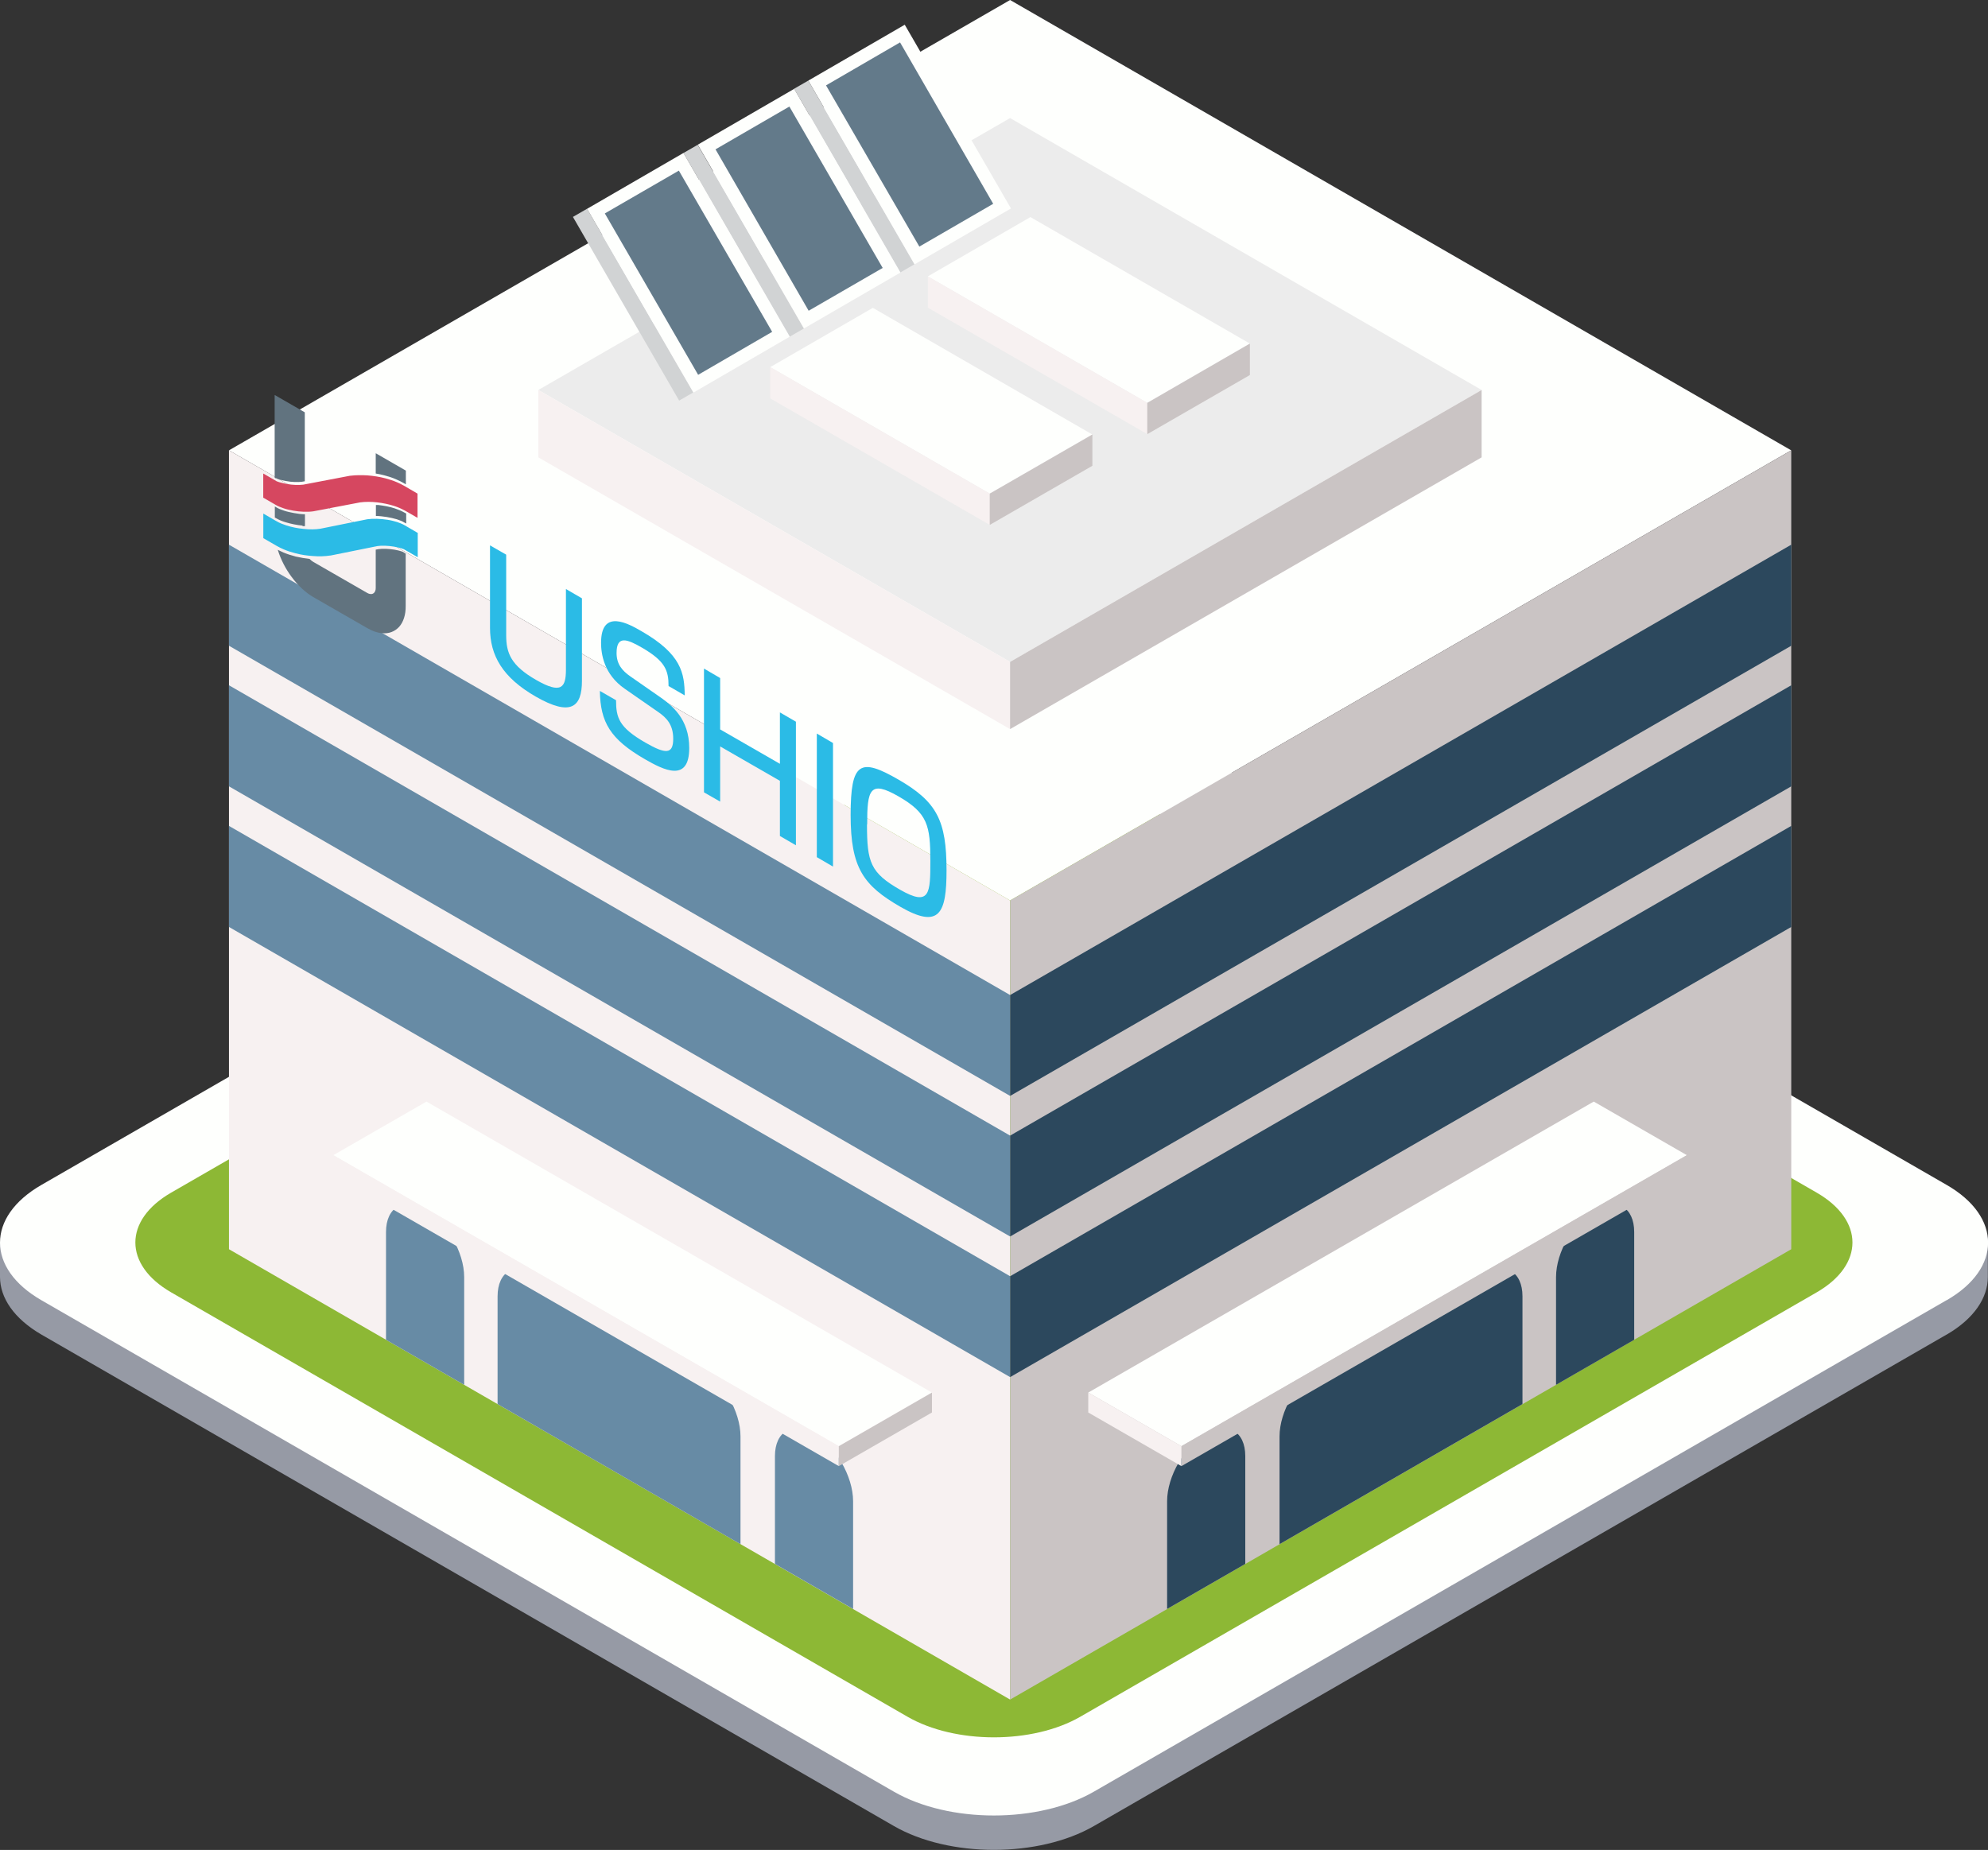 <svg width="130" height="121" viewBox="0 0 130 121" fill="none" xmlns="http://www.w3.org/2000/svg">
<rect x="0" y="0" width="130" height="121" fill="#333333" stroke="none"/>
<g clip-path="url(#clip0_12208_3658)">
<path d="M127.287 87.294L71.535 119.435C67.921 121.515 62.067 121.515 58.453 119.435L2.713 87.294C0.912 86.248 0 84.888 0 83.516V81.268L58.453 47.609C62.067 45.529 67.921 45.529 71.535 47.609L129.989 81.2V83.528C129.989 84.888 129.088 86.259 127.275 87.305L127.287 87.294Z" fill="#969AA5"/>
<path d="M127.284 85.046L71.533 117.187C67.919 119.267 62.064 119.267 58.45 117.187L2.71 85.046C-0.903 82.966 -0.903 79.582 2.71 77.502L58.462 45.361C62.076 43.281 67.93 43.281 71.544 45.361L127.295 77.502C130.909 79.582 130.909 82.966 127.295 85.046H127.284Z" fill="#FEFFFD"/>
<path d="M118.798 84.529L70.646 112.286C67.527 114.085 62.461 114.085 59.342 112.286L11.191 84.529C8.072 82.73 8.072 79.807 11.191 78.008L59.342 50.251C62.461 48.453 67.527 48.453 70.646 50.251L118.798 78.008C121.916 79.807 121.916 82.73 118.798 84.529Z" fill="#8DB835"/>
<path d="M117.131 29.455L66.052 58.898L14.973 29.455L66.052 0L117.131 29.455Z" fill="#FEFFFD"/>
<path d="M14.973 29.455V81.709L66.052 111.164V58.898L14.973 29.455Z" fill="#F7F1F1"/>
<path d="M66.055 111.164V58.898L117.134 29.455V81.709L66.055 111.164Z" fill="#CAC4C4"/>
<path d="M45.867 89.532L35.093 83.316C33.686 82.506 32.538 83.158 32.538 84.788V91.837L48.423 101V93.951C48.423 92.32 47.275 90.342 45.867 89.532ZM53.23 93.771C51.823 92.961 50.675 93.613 50.675 95.243V102.292L55.786 105.238V98.189C55.786 96.559 54.638 94.58 53.23 93.771ZM27.798 79.111C26.39 78.302 25.242 78.954 25.242 80.584V87.632L30.354 90.578V83.529C30.354 81.899 29.205 79.92 27.798 79.111Z" fill="#678BA5"/>
<path d="M83.672 93.951V101L99.558 91.837V84.788C99.558 83.158 98.409 82.506 97.002 83.316L86.228 89.532C84.82 90.342 83.672 92.32 83.672 93.951ZM76.32 98.189V105.238L81.432 102.292V95.243C81.432 93.613 80.283 92.961 78.876 93.771C77.469 94.58 76.32 96.559 76.32 98.189ZM101.753 83.529V90.578L106.864 87.632V80.584C106.864 78.954 105.716 78.302 104.309 79.111C102.901 79.92 101.753 81.899 101.753 83.529Z" fill="#2C485D"/>
<path d="M14.973 35.627L66.052 65.082V71.681L14.973 42.237V35.627Z" fill="#678BA5"/>
<path d="M14.973 44.822L66.052 74.277V80.876L14.973 51.433V44.822Z" fill="#678BA5"/>
<path d="M14.973 54.02L66.052 83.474V90.073L14.973 60.63V54.02Z" fill="#678BA5"/>
<path d="M117.134 35.627L66.055 65.082V71.681L117.134 42.237V35.627Z" fill="#2C485D"/>
<path d="M117.134 44.822L66.055 74.277V80.876L117.134 51.433V44.822Z" fill="#2C485D"/>
<path d="M117.134 54.02L66.055 83.474V90.073L117.134 60.63V54.02Z" fill="#2C485D"/>
<path d="M60.942 91.084L54.851 94.591L21.797 75.558L27.888 72.051L60.942 91.084Z" fill="#FEFFFD"/>
<path d="M21.797 75.557V76.861L54.851 95.894V94.59L21.797 75.557Z" fill="#F7F1F1"/>
<path d="M54.852 95.896V94.592L60.942 91.084V92.388L54.852 95.896Z" fill="#CAC4C4"/>
<path d="M71.164 91.084L77.255 94.591L110.309 75.558L104.219 72.051L71.164 91.084Z" fill="#FEFFFD"/>
<path d="M110.312 75.557V76.861L77.258 95.894V94.59L110.312 75.557Z" fill="#CAC4C4"/>
<path d="M77.255 95.896V94.592L71.164 91.084V92.388L77.255 95.896Z" fill="#F7F1F1"/>
<path d="M96.888 25.508L66.051 43.293L35.203 25.508L66.051 7.723L96.888 25.508Z" fill="#ECECEC"/>
<path d="M35.203 25.508V29.915L66.051 47.689V43.293L35.203 25.508Z" fill="#F7F1F1"/>
<path d="M66.051 47.689V43.293L96.887 25.508V29.915L66.051 47.689Z" fill="#CAC4C4"/>
<path d="M81.736 22.474L75.026 26.352L60.672 18.078L67.382 14.199L81.736 22.474Z" fill="#FEFFFD"/>
<path d="M60.672 18.076V20.122L75.026 28.396V26.35L60.672 18.076Z" fill="#F7F1F1"/>
<path d="M75.023 28.397V26.351L81.733 22.473V24.53L75.023 28.397Z" fill="#CAC4C4"/>
<path d="M71.431 28.42L64.722 32.288L50.367 24.013L57.077 20.135L71.431 28.42Z" fill="#FEFFFD"/>
<path d="M50.367 24.012V26.058L64.722 34.332V32.286L50.367 24.012Z" fill="#F7F1F1"/>
<path d="M64.723 34.333V32.287L71.433 28.42V30.466L64.723 34.333Z" fill="#CAC4C4"/>
<path d="M52.856 5.271L51.93 5.805L58.876 17.819L59.802 17.285L52.856 5.271Z" fill="#D1D3D4"/>
<path d="M59.806 17.289L52.859 5.271L59.164 1.617L66.11 13.635L59.806 17.289Z" fill="#FEFFFD"/>
<path d="M54.016 5.584L58.857 2.773L64.948 13.33L60.118 16.129L54.016 5.584Z" fill="#637A8A"/>
<path d="M45.622 9.472L44.695 10.006L51.642 22.02L52.568 21.486L45.622 9.472Z" fill="#D1D3D4"/>
<path d="M52.575 21.482L45.629 9.464L51.934 5.811L58.88 17.828L52.575 21.482Z" fill="#FEFFFD"/>
<path d="M46.789 9.768L51.619 6.969L57.721 17.525L52.88 20.325L46.789 9.768Z" fill="#637A8A"/>
<path d="M38.391 13.653L37.465 14.188L44.411 26.202L45.337 25.668L38.391 13.653Z" fill="#D1D3D4"/>
<path d="M45.348 25.676L38.391 13.658L44.695 10.004L51.642 22.022L45.348 25.676Z" fill="#FEFFFD"/>
<path d="M39.551 13.96L44.392 11.16L50.494 21.705L45.653 24.516L39.551 13.96Z" fill="#637A8A"/>
<path d="M33.101 36.279V41.552C33.101 42.721 33.416 43.53 35.06 44.474C36.704 45.419 37.008 44.969 37.008 43.8V38.527L38.055 39.135V44.531C38.055 46.251 37.334 46.88 35.038 45.565C32.865 44.317 32.043 42.878 32.043 41.068V35.672L33.101 36.279Z" fill="#2BBBE6"/>
<path d="M43.719 44.878C43.719 43.832 43.482 43.236 41.996 42.371C41.028 41.809 40.319 41.528 40.319 42.708C40.319 43.439 40.679 43.866 41.23 44.248L43.201 45.62C43.932 46.137 45.07 47.025 45.07 48.925C45.07 51.218 43.381 50.353 42.188 49.667C39.902 48.352 39.26 47.239 39.227 45.192L40.285 45.8C40.285 46.958 40.487 47.587 42.21 48.576C43.538 49.341 44.023 49.341 44.023 48.318C44.023 47.373 43.561 46.935 43.066 46.587L40.848 45.046C39.486 44.102 39.305 42.764 39.305 42.045C39.305 39.762 41.141 40.819 41.94 41.28C44.586 42.798 44.754 44.046 44.777 45.485L43.73 44.878" fill="#2BBBE6"/>
<path d="M47.093 44.349V47.71L51 49.959V46.597L52.047 47.204V55.288L51 54.68V51.072L47.093 48.823V52.432L46.035 51.825V43.73L47.093 44.349Z" fill="#2BBBE6"/>
<path d="M53.414 56.064L54.472 56.682V48.599L53.414 47.98V56.064Z" fill="#2BBBE6"/>
<path d="M61.896 56.929C61.896 59.74 61.434 60.785 58.879 59.313C56.469 57.919 55.625 56.783 55.625 53.309C55.625 49.836 56.244 49.543 58.755 50.993C61.265 52.444 61.896 53.669 61.896 56.929ZM56.694 53.928C56.694 56.401 56.92 57.087 58.867 58.2C60.815 59.313 60.838 58.425 60.838 56.311C60.838 53.984 60.657 53.186 58.766 52.095C56.875 51.005 56.706 51.646 56.706 53.928" fill="#2BBBE6"/>
<path d="M19.785 34.412C19.785 34.412 19.886 34.412 19.942 34.412V33.636C19.706 33.636 19.458 33.602 19.222 33.557C18.985 33.512 18.771 33.468 18.569 33.4C18.366 33.333 18.197 33.265 18.073 33.186L17.972 33.13V33.85L18.073 33.906C18.265 34.018 18.468 34.097 18.693 34.164C19.03 34.266 19.413 34.344 19.785 34.378M24.57 29.634V30.972C24.761 31.005 24.952 31.039 25.144 31.095C25.403 31.163 25.662 31.241 25.932 31.365C26.09 31.433 26.247 31.511 26.427 31.613L26.54 31.68V30.781L24.57 29.645V29.634ZM18.051 31.275H18.062C18.062 31.275 18.073 31.287 18.085 31.298C18.119 31.309 18.175 31.331 18.231 31.354C18.355 31.388 18.524 31.433 18.715 31.466C19.064 31.534 19.47 31.545 19.74 31.511L19.931 31.478V26.969L17.961 25.834V31.241L18.051 31.298V31.275ZM26.405 36.121C26.405 36.121 26.326 36.087 26.258 36.064C26.134 36.019 25.966 35.986 25.785 35.952C25.436 35.896 25.031 35.873 24.75 35.918L24.57 35.952V38.459C24.57 38.549 24.558 38.616 24.524 38.684C24.48 38.774 24.412 38.83 24.322 38.852C24.232 38.864 24.131 38.852 24.018 38.785L20.483 36.75C20.404 36.705 20.336 36.649 20.269 36.581C20.269 36.581 20.258 36.57 20.246 36.559C19.942 36.525 19.638 36.469 19.334 36.402C19.076 36.334 18.817 36.255 18.546 36.143C18.422 36.087 18.299 36.031 18.164 35.963C18.355 36.581 18.67 37.2 19.064 37.728C19.47 38.279 19.954 38.74 20.471 39.044L24.007 41.078C24.356 41.281 24.682 41.393 24.986 41.416C25.436 41.461 25.819 41.303 26.101 41C26.371 40.696 26.54 40.224 26.529 39.617V36.211L26.416 36.143C26.416 36.143 26.393 36.143 26.382 36.132M26.439 33.524C26.247 33.411 26.044 33.333 25.819 33.254C25.482 33.141 25.099 33.074 24.727 33.029C24.682 33.029 24.626 33.029 24.581 33.029V33.748C24.817 33.748 25.054 33.782 25.29 33.816C25.515 33.85 25.74 33.906 25.943 33.962C26.146 34.03 26.315 34.097 26.439 34.176L26.562 34.243V33.591L26.45 33.524H26.439Z" fill="#61737F"/>
<path d="M17.203 32.545L18.059 33.039C18.171 33.107 18.34 33.174 18.532 33.242C18.723 33.309 18.937 33.354 19.173 33.399C19.624 33.478 20.108 33.5 20.491 33.444L23.553 32.859C23.891 32.814 24.273 32.814 24.667 32.859C25.05 32.904 25.433 32.983 25.782 33.096C26.018 33.174 26.232 33.264 26.435 33.377H26.446L27.302 33.871V32.286L26.435 31.78C26.266 31.679 26.108 31.611 25.962 31.544C25.703 31.432 25.444 31.353 25.197 31.285C24.814 31.184 24.431 31.128 24.037 31.094C23.654 31.072 23.271 31.072 22.911 31.117H22.889L19.826 31.701C19.534 31.735 19.128 31.724 18.768 31.657C18.577 31.623 18.408 31.578 18.273 31.544C18.205 31.522 18.149 31.499 18.115 31.488C18.093 31.488 18.081 31.477 18.07 31.465L17.214 30.971V32.556" fill="#D64760"/>
<path d="M27.306 34.851L26.439 34.345C26.327 34.278 26.158 34.21 25.966 34.143C25.775 34.087 25.561 34.03 25.336 33.996C24.886 33.929 24.402 33.907 24.019 33.963L20.956 34.581C20.619 34.637 20.236 34.637 19.842 34.592C19.459 34.559 19.076 34.48 18.727 34.367C18.491 34.289 18.277 34.21 18.074 34.087L17.219 33.592V35.199L18.074 35.694C18.243 35.795 18.401 35.863 18.547 35.93C18.806 36.043 19.065 36.121 19.324 36.189C19.707 36.29 20.09 36.346 20.472 36.369C20.855 36.402 21.238 36.391 21.598 36.335H21.621L24.683 35.717C24.976 35.672 25.381 35.694 25.741 35.75C25.933 35.784 26.102 35.818 26.237 35.863C26.304 35.885 26.36 35.908 26.394 35.919C26.417 35.919 26.428 35.93 26.439 35.941L27.317 36.447V34.828" fill="#2BBBE6"/>
</g>
<defs>
<clipPath id="clip0_12208_3658">
<rect width="130" height="121" fill="white"/>
</clipPath>
</defs>
</svg>
